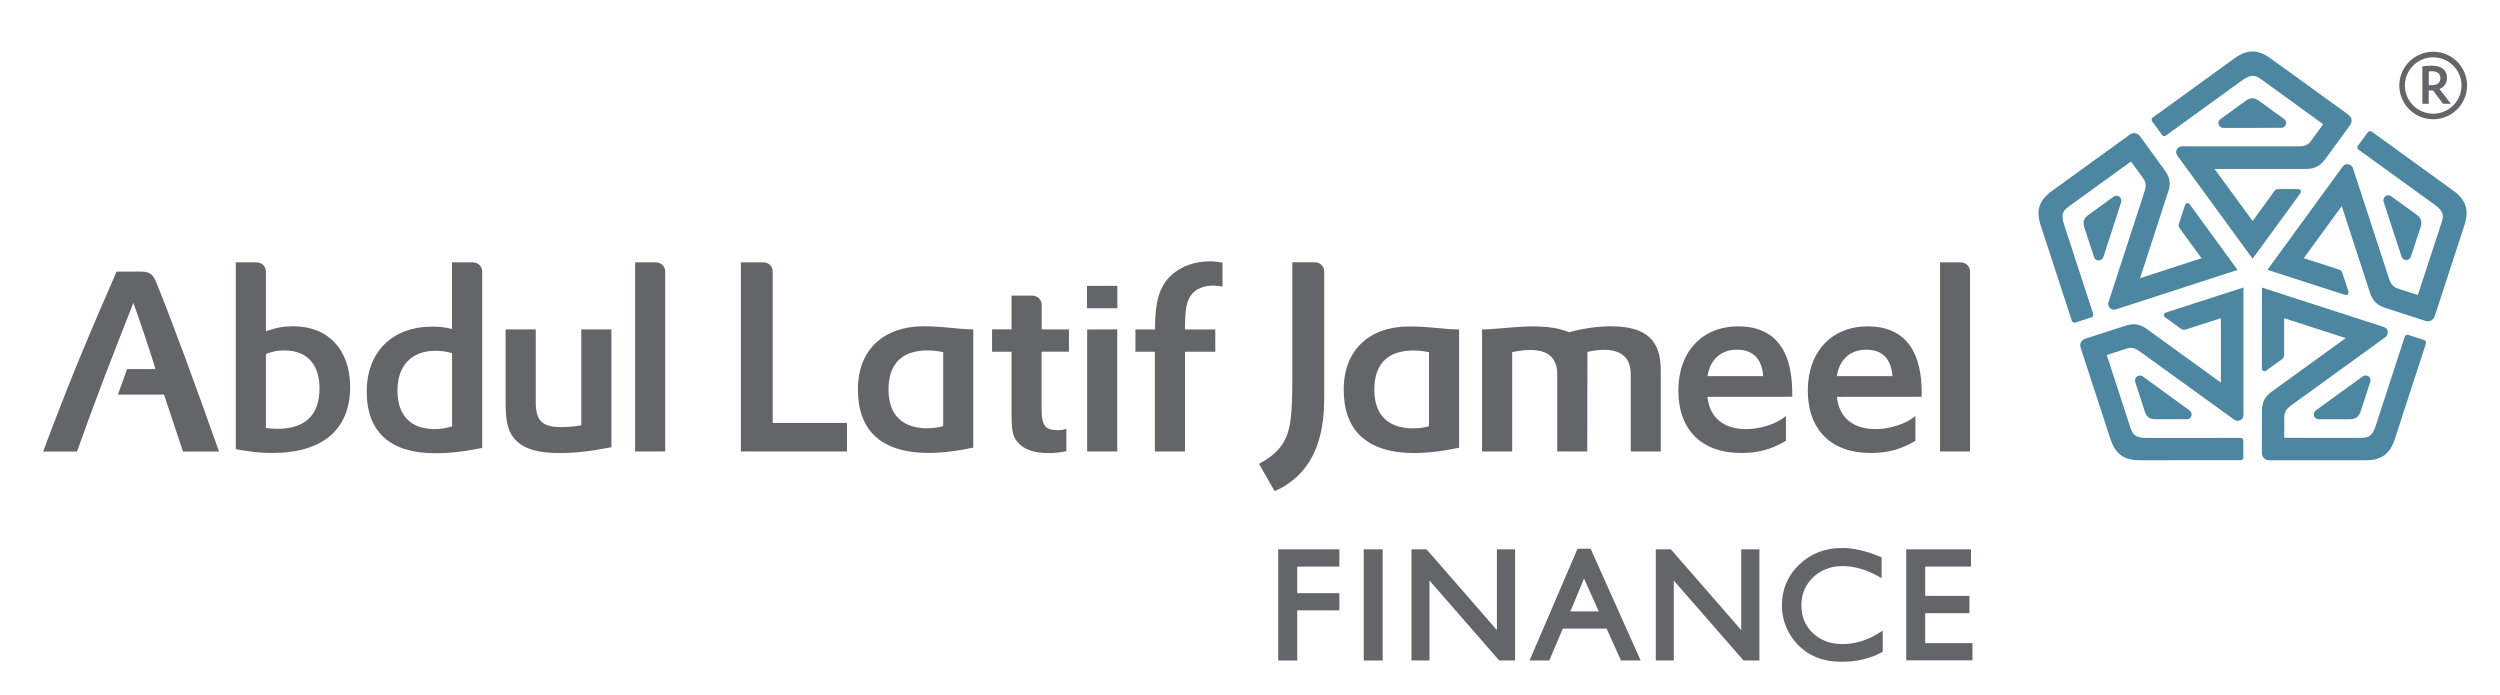 <svg width="277" height="77" viewBox="0 0 277 77" fill="none" xmlns="http://www.w3.org/2000/svg">
<path d="M141.625 73.183H143.735V67.626H148.402V65.724H143.735V62.779H148.402V60.867H141.625V73.183Z" fill="#636569"/>
<path d="M151.102 73.183H153.202V60.867H151.102V69.595V73.183Z" fill="#636569"/>
<path d="M165.858 69.813L158.064 60.867H156.391V73.183H158.387V64.323L166.114 73.183H167.873V60.867H165.858V69.813Z" fill="#636569"/>
<path d="M174.79 60.801L169.477 73.183H171.663L173.155 69.652H178.012L179.609 73.183H181.786L176.244 60.801H174.79ZM177.138 67.74H174.001L175.512 64.105L177.138 67.74Z" fill="#636569"/>
<path d="M192.928 69.813L185.134 60.867H183.461V73.183H185.457V64.323L193.185 73.183H194.943V60.867H192.928V69.813Z" fill="#636569"/>
<path d="M204.158 71.365C202.827 71.365 201.724 70.958 200.869 70.153C200.023 69.348 199.595 68.317 199.595 67.067C199.595 65.827 200.032 64.785 200.897 63.962C201.762 63.138 202.865 62.722 204.177 62.722C205.469 62.722 206.819 63.119 208.188 63.896L208.483 64.056V61.756L208.368 61.709C206.81 61.046 205.374 60.715 204.101 60.715C202.238 60.715 200.641 61.33 199.367 62.542C198.093 63.763 197.438 65.278 197.438 67.067C197.438 68.193 197.723 69.244 198.274 70.21C198.835 71.175 199.605 71.942 200.555 72.491C201.515 73.04 202.694 73.324 204.053 73.324C205.726 73.324 207.218 72.974 208.502 72.273L208.606 72.217V69.869L208.311 70.058C206.962 70.929 205.564 71.365 204.158 71.365Z" fill="#636569"/>
<path d="M213.312 71.261V67.939H218.216V66.026H213.312V62.779H218.387V60.867H211.211V73.164H218.549V71.261H213.312Z" fill="#636569"/>
<path d="M109.922 36.493H112.08V32.754H114.399C114.96 32.754 115.416 33.227 115.416 33.776V36.493C115.416 36.493 118.096 36.503 118.439 36.503C118.439 37.251 118.439 38.964 118.439 38.964H115.406V45.269C115.406 47.171 115.796 47.664 117.231 47.664C117.536 47.664 117.735 47.645 118.153 47.503V49.992C117.45 50.134 116.87 50.201 116.195 50.201C114.513 50.201 113.363 49.775 112.716 48.942C112.184 48.279 112.08 47.721 112.08 45.647V38.973H109.922V36.493Z" fill="#636569"/>
<path d="M26.125 29.07H28.435C29.053 29.07 29.461 29.572 29.461 30.074V36.7C30.573 36.303 31.448 36.151 32.484 36.151C36.362 36.151 38.795 38.745 38.795 42.873C38.795 47.596 35.735 50.19 30.165 50.19C28.872 50.19 27.874 50.077 26.125 49.774V29.07ZM29.461 47.426C29.994 47.473 30.298 47.511 30.744 47.511C33.796 47.511 35.402 45.996 35.402 43.033C35.402 40.354 33.995 38.83 31.533 38.83C30.83 38.83 30.298 38.897 29.461 39.218V47.426Z" fill="#636569"/>
<path d="M50.09 29.07H52.391C52.989 29.07 53.427 29.534 53.427 30.093V49.632C51.383 50.048 49.786 50.218 48.208 50.218C43.247 50.218 40.633 47.871 40.633 43.393C40.633 38.991 43.465 36.189 47.904 36.189C48.741 36.189 49.321 36.255 50.081 36.454V29.07H50.09ZM50.09 39.133C49.473 38.953 48.94 38.868 48.237 38.868C45.604 38.868 44.036 40.506 44.036 43.27C44.036 46.006 45.49 47.539 48.123 47.539C48.864 47.539 49.397 47.454 50.09 47.246V39.133Z" fill="#636569"/>
<path d="M59.36 36.5V44.518C59.36 46.62 60.054 47.32 62.192 47.32C62.953 47.32 63.599 47.254 64.407 47.131V36.5C64.407 36.5 67.211 36.5 67.743 36.5V49.554C65.272 50.028 63.704 50.198 61.907 50.198C59.74 50.198 58.257 49.782 57.307 48.939C56.347 48.04 56.023 46.932 56.023 44.66V36.5C56.023 36.5 58.514 36.5 59.36 36.5Z" fill="#636569"/>
<path d="M70.367 29.07H72.667C73.276 29.07 73.704 29.544 73.704 30.083V50.02H70.367V29.07Z" fill="#636569"/>
<path d="M214.945 29.07H217.246C217.844 29.07 218.282 29.544 218.282 30.083V50.02H214.955V29.07H214.945Z" fill="#636569"/>
<path d="M82.078 29.07H84.588C85.196 29.07 85.614 29.544 85.614 30.083V46.858H93.846V50.02H82.088V48.713V29.07H82.078Z" fill="#636569"/>
<path d="M120.438 31.676H123.802C123.802 32.14 123.802 34.156 123.802 34.156H120.438V31.676ZM120.457 36.504C121.74 36.504 123.337 36.494 123.793 36.494V50.022H120.457V36.504Z" fill="#636569"/>
<path d="M145.707 29.062C146.287 29.062 146.724 29.545 146.724 30.085V43.944C146.724 46.945 146.363 52.142 141.23 54.423C140.679 53.467 139.918 52.142 139.5 51.394C140.869 50.656 141.734 49.898 142.295 48.876C142.998 47.57 143.188 46.026 143.188 42.003V29.062H145.707Z" fill="#636569"/>
<path d="M164.195 36.503C166.657 36.503 170.896 35.565 173.872 36.815C174.432 36.645 176.371 36.152 178.501 36.152C183.415 36.152 184.014 38.718 184.014 41.198V50.021H180.687V41.425C180.687 39.04 178.786 38.339 175.887 38.992C175.887 39.731 175.868 50.021 175.868 50.021H172.541V41.444C172.541 39.57 171.419 38.207 167.551 39.011V50.021H164.214V36.503H164.195Z" fill="#636569"/>
<path d="M17.262 31.163C17.024 30.586 16.691 30.094 15.684 30.094H12.918C9.657 37.534 7.462 42.836 4.781 50.03C5.77 50.03 7.538 50.03 8.536 50.03C10.237 45.183 12.633 38.954 14.781 33.559C15.617 35.897 16.805 39.428 17.224 40.895H14.087L13.06 43.725H18.174C18.706 45.288 19.695 48.26 20.275 50.03H24.267C21.643 42.599 18.963 35.31 17.262 31.163Z" fill="#636569"/>
<path d="M189.183 43.97C189.715 48.921 195.979 47.813 197.88 46.081V48.845C196.227 49.811 194.82 50.19 192.909 50.19C188.537 50.19 185.961 47.624 185.961 43.27C185.961 38.981 188.594 36.16 192.596 36.16C198.631 36.16 198.574 42.001 198.584 43.961C196.844 43.97 189.183 43.97 189.183 43.97ZM195.362 41.679C195.219 39.786 194.268 38.745 192.462 38.745C190.533 38.745 189.449 39.994 189.193 41.679H195.362Z" fill="#636569"/>
<path d="M203.527 43.97C204.05 48.921 210.323 47.813 212.224 46.081V48.845C210.57 49.811 209.163 50.19 207.253 50.19C202.89 50.19 200.305 47.624 200.305 43.27C200.305 38.981 202.938 36.16 206.939 36.16C212.975 36.16 212.928 42.001 212.928 43.961C211.188 43.97 203.527 43.97 203.527 43.97ZM209.686 41.679C209.544 39.786 208.593 38.745 206.787 38.745C204.858 38.745 203.774 39.994 203.517 41.679H209.686Z" fill="#636569"/>
<path d="M107.839 36.493V49.595C104.912 50.201 95.055 52.084 95.055 43.158C95.055 38.765 97.897 36.152 102.326 36.152C104.712 36.152 106.138 36.493 107.839 36.493ZM104.503 39.011C103.742 38.869 98.448 37.781 98.448 43.158C98.448 48.478 103.837 47.465 104.503 47.209V39.011Z" fill="#636569"/>
<path d="M161.667 36.503V49.605C158.74 50.22 148.883 52.095 148.883 43.168C148.883 38.775 151.725 36.172 156.154 36.172C158.55 36.172 159.966 36.503 161.667 36.503ZM158.331 39.021C157.58 38.879 152.276 37.791 152.276 43.168C152.276 48.488 157.666 47.475 158.331 47.219V39.021Z" fill="#636569"/>
<path d="M125.814 36.492L127.972 36.502C127.972 33.349 128.476 31.674 129.825 30.453C130.89 29.497 132.373 28.957 134.046 28.957C134.549 28.957 134.863 28.995 135.452 29.099V31.75C135.006 31.674 134.749 31.645 134.407 31.645C133.352 31.645 132.506 32.015 132.002 32.668C131.47 33.34 131.299 34.277 131.299 36.502H134.654V38.973H131.299V50.02H127.962V38.973H125.805V36.492H125.814Z" fill="#636569"/>
<path d="M242.608 45.475C242.75 45.58 242.893 45.816 242.807 46.091C242.722 46.365 242.475 46.45 242.294 46.45H238.948C238.549 46.46 238.273 46.394 238.074 46.252C237.855 46.091 237.712 45.854 237.589 45.419C237.589 45.419 236.648 42.531 236.581 42.323C236.505 42.096 236.6 41.85 236.762 41.727C236.952 41.575 237.218 41.566 237.408 41.698C237.579 41.84 242.608 45.475 242.608 45.475Z" fill="#4C86A0"/>
<path d="M239.979 34.629C239.836 34.676 239.76 34.781 239.76 34.904C239.76 35.027 239.817 35.102 239.884 35.15C239.941 35.188 241.509 36.333 241.68 36.447C241.842 36.56 242.022 36.56 242.146 36.523C242.269 36.485 246.072 35.254 246.072 35.254V42.392C246.072 42.392 238.467 36.882 237.897 36.475C237.327 36.068 236.633 35.727 235.578 36.068C234.456 36.428 231.538 37.365 231.072 37.516C230.607 37.668 230.388 38.103 230.54 38.548C230.664 38.917 233.572 47.816 233.819 48.592C234.371 50.315 235.321 50.997 237.118 50.997C237.574 50.997 248.248 50.987 248.248 50.987C248.41 50.987 248.543 50.864 248.562 50.713V48.819C248.562 48.649 248.41 48.517 248.248 48.517L237.897 48.526C236.566 48.517 236.319 48.185 236.015 47.286C235.825 46.671 233.458 39.419 233.449 39.391C233.439 39.372 233.449 39.325 233.487 39.315C233.525 39.296 234.893 38.861 235.616 38.624C236.338 38.387 236.766 38.709 237.213 39.031C237.659 39.353 247.193 46.254 247.564 46.51C247.925 46.775 248.571 46.576 248.571 45.97C248.571 45.345 248.571 31.855 248.571 31.855C248.571 31.855 240.14 34.572 239.979 34.629Z" fill="#4C86A0"/>
<path d="M246.349 14.172C246.169 14.172 245.922 14.068 245.826 13.784C245.731 13.509 245.883 13.301 246.026 13.197L248.726 11.237C249.049 11 249.305 10.887 249.553 10.887C249.819 10.887 250.075 11 250.436 11.275C250.436 11.275 252.908 13.064 253.079 13.187C253.279 13.329 253.345 13.575 253.288 13.764C253.222 13.992 253.012 14.162 252.775 14.162C252.556 14.181 246.349 14.172 246.349 14.172Z" fill="#4C86A0"/>
<path d="M254.875 21.422C254.961 21.299 254.961 21.176 254.885 21.072C254.809 20.977 254.714 20.949 254.647 20.949C254.571 20.949 252.632 20.949 252.432 20.949C252.233 20.949 252.09 21.053 252.014 21.157C251.938 21.261 249.59 24.489 249.59 24.489L245.37 18.715C245.37 18.715 254.771 18.715 255.474 18.715C256.177 18.715 256.938 18.582 257.594 17.683C258.297 16.736 260.094 14.265 260.388 13.868C260.673 13.47 260.588 12.987 260.208 12.713C259.894 12.486 252.29 6.985 251.624 6.503C250.161 5.433 248.992 5.433 247.537 6.493C247.167 6.758 238.536 13.016 238.536 13.016C238.403 13.11 238.374 13.29 238.441 13.423L239.562 14.956C239.667 15.098 239.857 15.117 239.99 15.013L248.364 8.945C249.448 8.178 249.837 8.292 250.617 8.841C251.14 9.229 257.337 13.707 257.356 13.726C257.375 13.745 257.394 13.773 257.375 13.811C257.356 13.849 256.51 15.004 256.063 15.61C255.617 16.225 255.084 16.215 254.533 16.215C253.982 16.215 242.195 16.215 241.749 16.215C241.302 16.215 240.893 16.755 241.254 17.247C241.625 17.749 249.59 28.664 249.59 28.664C249.59 28.664 254.78 21.555 254.875 21.422Z" fill="#4C86A0"/>
<path d="M233.052 28.476C232.995 28.647 232.814 28.855 232.52 28.855C232.225 28.855 232.073 28.647 232.016 28.476L230.98 25.314C230.847 24.936 230.828 24.661 230.904 24.424C230.989 24.169 231.17 23.961 231.541 23.705C231.541 23.705 234.012 21.916 234.183 21.793C234.383 21.651 234.63 21.66 234.801 21.774C235.001 21.906 235.096 22.162 235.029 22.389C234.982 22.598 233.052 28.476 233.052 28.476Z" fill="#4C86A0"/>
<path d="M242.619 22.636C242.533 22.512 242.41 22.475 242.296 22.522C242.182 22.56 242.125 22.636 242.106 22.711C242.087 22.778 241.478 24.614 241.421 24.813C241.364 25.012 241.421 25.173 241.497 25.277C241.573 25.381 243.931 28.609 243.931 28.609L237.115 30.824C237.115 30.824 240.024 21.926 240.233 21.253C240.452 20.581 240.556 19.824 239.9 18.934C239.207 17.978 237.41 15.507 237.125 15.11C236.83 14.712 236.355 14.646 235.975 14.92C235.661 15.148 228.057 20.657 227.392 21.13C225.918 22.191 225.557 23.298 226.118 25.002C226.26 25.428 229.559 35.538 229.559 35.538C229.606 35.69 229.768 35.775 229.92 35.747L231.735 35.16C231.897 35.103 231.973 34.923 231.926 34.772L228.722 24.964C228.323 23.696 228.551 23.364 229.321 22.806C229.853 22.427 236.041 17.95 236.06 17.931C236.079 17.912 236.117 17.912 236.146 17.94C236.174 17.969 237.011 19.133 237.458 19.739C237.904 20.354 237.733 20.856 237.562 21.377C237.391 21.897 233.751 33.058 233.617 33.494C233.484 33.92 233.865 34.469 234.444 34.279C235.043 34.081 247.923 29.906 247.923 29.906C247.923 29.906 242.714 22.759 242.619 22.636Z" fill="#4C86A0"/>
<path d="M261.801 41.7C261.944 41.596 262.21 41.54 262.447 41.71C262.685 41.88 262.685 42.136 262.628 42.306L261.592 45.478C261.478 45.856 261.335 46.093 261.126 46.245C260.908 46.405 260.632 46.462 260.185 46.453C260.185 46.453 257.134 46.453 256.915 46.453C256.668 46.453 256.469 46.292 256.402 46.102C256.317 45.875 256.393 45.62 256.583 45.478C256.773 45.326 261.801 41.7 261.801 41.7Z" fill="#4C86A0"/>
<path d="M250.617 40.832C250.617 40.983 250.693 41.088 250.807 41.116C250.921 41.154 251.016 41.116 251.073 41.078C251.13 41.031 252.708 39.904 252.87 39.781C253.031 39.658 253.079 39.497 253.079 39.365C253.079 39.242 253.079 35.256 253.079 35.256L259.904 37.462C259.904 37.462 252.3 42.962 251.729 43.379C251.159 43.795 250.627 44.344 250.627 45.452C250.617 46.635 250.617 49.674 250.617 50.166C250.617 50.658 250.969 50.999 251.444 50.999C251.834 50.999 261.234 50.999 262.042 50.999C263.858 51.008 264.808 50.317 265.36 48.614C265.493 48.188 268.791 38.068 268.791 38.068C268.839 37.916 268.763 37.746 268.629 37.689L266.823 37.102C266.662 37.045 266.491 37.15 266.443 37.31L263.25 47.118C262.831 48.377 262.442 48.509 261.491 48.519C260.845 48.509 253.184 48.509 253.165 48.509C253.136 48.509 253.108 48.49 253.098 48.453C253.098 48.415 253.098 46.985 253.098 46.228C253.098 45.471 253.535 45.158 253.973 44.836C254.41 44.514 263.953 37.613 264.314 37.348C264.675 37.083 264.685 36.411 264.105 36.222C263.506 36.032 250.627 31.867 250.627 31.867C250.627 31.867 250.617 40.671 250.617 40.832Z" fill="#4C86A0"/>
<path d="M264.103 22.353C264.046 22.182 264.075 21.917 264.312 21.737C264.55 21.567 264.797 21.643 264.94 21.747L267.649 23.706C267.972 23.934 268.162 24.142 268.238 24.388C268.323 24.643 268.295 24.918 268.143 25.344C268.143 25.344 267.202 28.231 267.126 28.44C267.05 28.667 266.841 28.809 266.641 28.818C266.403 28.828 266.175 28.676 266.099 28.459C266.023 28.231 264.103 22.353 264.103 22.353Z" fill="#4C86A0"/>
<path d="M259.827 32.67C259.97 32.717 260.093 32.679 260.16 32.575C260.226 32.471 260.226 32.377 260.207 32.31C260.188 32.244 259.589 30.407 259.523 30.209C259.456 30.019 259.314 29.915 259.19 29.877C259.067 29.84 255.255 28.609 255.255 28.609L259.466 22.834C259.466 22.834 262.365 31.742 262.584 32.405C262.802 33.068 263.163 33.749 264.218 34.09C265.34 34.459 268.249 35.406 268.724 35.548C269.199 35.699 269.627 35.472 269.769 35.027C269.884 34.658 272.792 25.75 273.049 24.983C273.61 23.27 273.248 22.153 271.794 21.102C271.423 20.837 262.793 14.589 262.793 14.589C262.66 14.494 262.479 14.523 262.374 14.627L261.253 16.16C261.148 16.302 261.196 16.492 261.329 16.586L269.712 22.645C270.787 23.44 270.796 23.838 270.501 24.747C270.292 25.362 267.925 32.613 267.916 32.632C267.906 32.66 267.878 32.679 267.84 32.67C267.802 32.66 266.433 32.216 265.711 31.988C264.988 31.752 264.827 31.25 264.656 30.729C264.485 30.209 260.844 19.048 260.702 18.622C260.559 18.196 259.922 17.978 259.561 18.47C259.19 18.972 251.234 29.896 251.234 29.896C251.234 29.896 259.665 32.623 259.827 32.67Z" fill="#4C86A0"/>
<path d="M269.111 11.499H268.398V7.353C268.655 7.315 269.102 7.277 269.434 7.277C270.528 7.277 271.126 7.76 271.126 8.631C271.126 9.237 270.784 9.682 270.299 9.862L271.554 11.499H270.689L269.577 10.023H269.102V11.499H269.111ZM269.111 9.436H269.463C270.033 9.436 270.395 9.19 270.395 8.65C270.395 8.177 270.062 7.893 269.434 7.893C269.349 7.893 269.187 7.902 269.111 7.902V9.436Z" fill="#636569"/>
<path d="M269.598 13.213C267.526 13.213 265.844 11.537 265.844 9.474C265.844 7.41 267.526 5.734 269.598 5.734C271.67 5.734 273.353 7.41 273.353 9.474C273.353 11.537 271.67 13.213 269.598 13.213ZM269.598 6.35C267.868 6.35 266.462 7.751 266.462 9.474C266.462 11.197 267.868 12.598 269.598 12.598C271.328 12.598 272.735 11.197 272.735 9.474C272.735 7.751 271.319 6.35 269.598 6.35Z" fill="#636569"/>
</svg>
